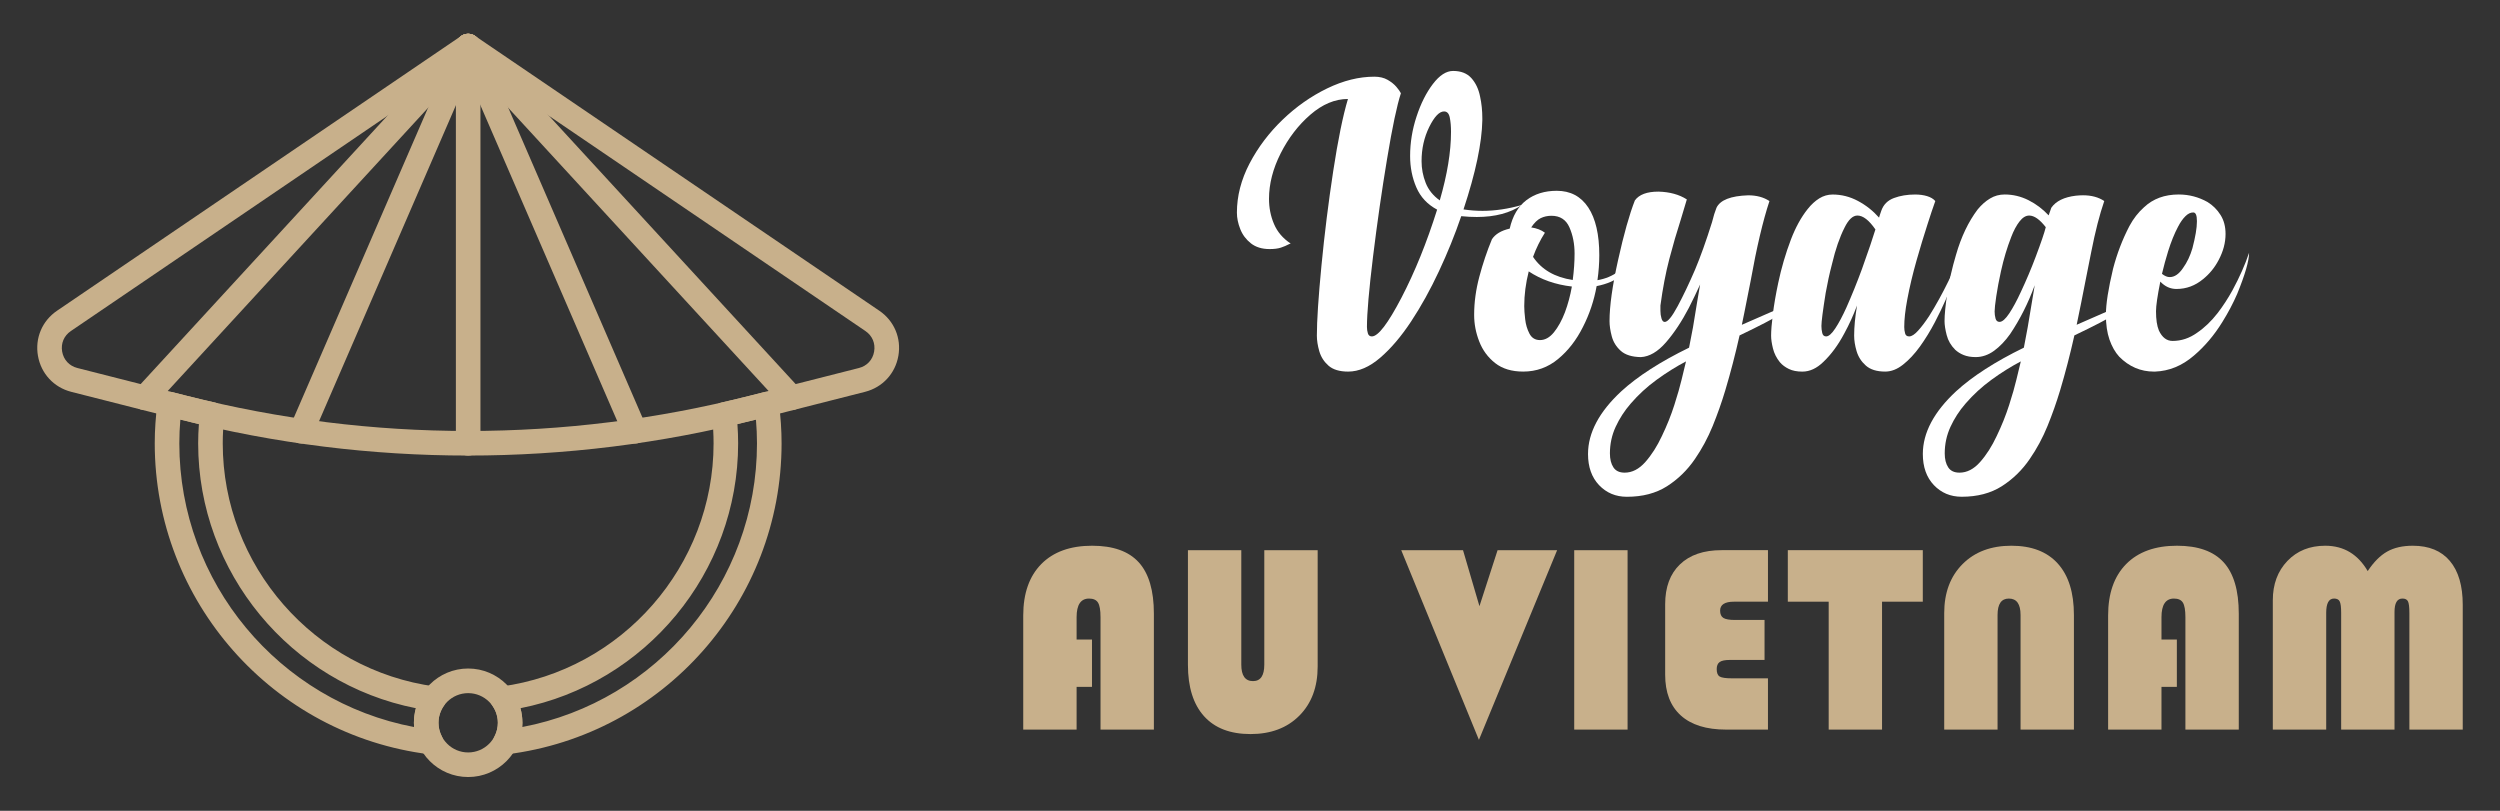 <?xml version="1.0" encoding="utf-8"?>
<!-- Generator: Adobe Illustrator 16.0.0, SVG Export Plug-In . SVG Version: 6.00 Build 0)  -->
<!DOCTYPE svg PUBLIC "-//W3C//DTD SVG 1.1//EN" "http://www.w3.org/Graphics/SVG/1.1/DTD/svg11.dtd">
<svg version="1.1" id="Calque_1" xmlns="http://www.w3.org/2000/svg" xmlns:xlink="http://www.w3.org/1999/xlink" x="0px" y="0px"
	 width="185px" height="60px" viewBox="0 0 185 60" enable-background="new 0 0 185 60" xml:space="preserve">
<rect x="0" y="0" width="185" height="60" fill="#333333" stroke="none"/>
<g>
	<g>
		<g>
			<g>
				<path fill="#C8B08B" d="M34.644,33.711c-7.147,0-14.293-0.884-21.241-2.649l-8.126-2.065c-1.292-0.329-2.237-1.349-2.468-2.661
					s0.311-2.596,1.413-3.343L34.133,2.657c0.308-0.209,0.713-0.209,1.022,0l29.911,20.335c1.103,0.747,1.644,2.03,1.413,3.343
					c-0.231,1.313-1.175,2.332-2.468,2.661l-8.127,2.065C48.937,32.827,41.789,33.711,34.644,33.711z M34.644,4.509l-29.4,19.988
					c-0.51,0.345-0.751,0.915-0.645,1.522c0.107,0.606,0.528,1.062,1.126,1.213l8.125,2.066c13.603,3.459,27.982,3.459,41.585,0
					l8.125-2.066c0.599-0.151,1.02-0.606,1.125-1.213c0.107-0.607-0.134-1.178-0.643-1.522L34.644,4.509z"/>
				<path fill="#C8B08B" d="M34.644,33.719c-0.502,0-0.909-0.409-0.909-0.907v-29.4c0-0.503,0.407-0.911,0.909-0.911
					c0.502,0,0.909,0.408,0.909,0.911v29.4C35.552,33.31,35.146,33.719,34.644,33.719z"/>
				<path fill="#C8B08B" d="M46.989,32.821c-0.351,0-0.686-0.204-0.833-0.55L33.81,3.771c-0.2-0.462,0.012-0.997,0.472-1.196
					c0.461-0.198,0.997,0.012,1.197,0.474l12.345,28.504c0.201,0.458-0.011,0.994-0.472,1.195
					C47.234,32.797,47.11,32.821,46.989,32.821z"/>
				<path fill="#C8B08B" d="M58.577,30.348c-0.246,0-0.49-0.099-0.67-0.293L33.974,4.025c-0.339-0.37-0.316-0.946,0.054-1.285
					c0.37-0.341,0.945-0.315,1.286,0.054l23.932,26.028c0.342,0.371,0.316,0.944-0.054,1.286
					C59.018,30.27,58.797,30.348,58.577,30.348z"/>
				<path fill="#C8B08B" d="M22.297,32.821c-0.12,0-0.243-0.024-0.36-0.073c-0.461-0.201-0.672-0.737-0.473-1.195L33.81,3.049
					c0.199-0.462,0.734-0.672,1.195-0.474c0.46,0.199,0.672,0.734,0.473,1.196l-12.346,28.5
					C22.984,32.617,22.649,32.821,22.297,32.821z"/>
				<path fill="#C8B08B" d="M10.71,30.348c-0.22,0-0.44-0.078-0.616-0.239c-0.37-0.342-0.393-0.915-0.054-1.286L33.974,2.794
					c0.339-0.369,0.916-0.395,1.284-0.054c0.37,0.339,0.395,0.915,0.055,1.285L11.379,30.055
					C11.2,30.249,10.956,30.348,10.71,30.348z"/>
				<path fill="#C8B08B" d="M34.644,57.5c-2.213,0-4.015-1.798-4.015-4.015c0-2.214,1.801-4.015,4.015-4.015
					s4.015,1.801,4.015,4.015C38.658,55.702,36.857,57.5,34.644,57.5z M34.644,51.292c-1.211,0-2.196,0.984-2.196,2.193
					c0,1.212,0.985,2.196,2.196,2.196c1.212,0,2.197-0.984,2.197-2.196C36.84,52.276,35.856,51.292,34.644,51.292z"/>
				<g>
					<path fill="#C8B08B" d="M31.888,55.825c-0.037,0-0.074-0.003-0.111-0.007c-11.587-1.436-20.326-11.327-20.326-23.007
						c0-0.977,0.069-1.993,0.204-3.021c0.033-0.258,0.175-0.489,0.391-0.637c0.215-0.144,0.482-0.191,0.734-0.128l1.071,0.272
						c0.701,0.179,1.425,0.345,2.048,0.488c0.451,0.102,0.753,0.525,0.701,0.986c-0.078,0.695-0.117,1.378-0.117,2.038
						c0,9.055,6.767,16.793,15.74,17.995c0.315,0.04,0.584,0.244,0.712,0.536c0.127,0.291,0.094,0.625-0.088,0.887
						c-0.261,0.372-0.398,0.808-0.398,1.256c0,0.354,0.083,0.696,0.248,1.011c0.156,0.301,0.133,0.663-0.06,0.938
						C32.464,55.682,32.184,55.825,31.888,55.825z M13.347,31.046c-0.052,0.6-0.077,1.189-0.077,1.766
						c0,10.3,7.376,19.093,17.372,20.989c-0.009-0.104-0.013-0.209-0.013-0.315c0-0.368,0.05-0.73,0.147-1.078
						c-9.268-1.825-16.112-10.043-16.112-19.596c0-0.47,0.018-0.946,0.054-1.43c-0.426-0.102-0.874-0.208-1.315-0.32L13.347,31.046z
						"/>
					<path fill="#C8B08B" d="M37.399,55.825c-0.296,0-0.576-0.144-0.747-0.391c-0.194-0.275-0.216-0.638-0.06-0.938
						c0.164-0.314,0.248-0.656,0.248-1.011c0-0.448-0.138-0.884-0.398-1.256c-0.183-0.262-0.216-0.596-0.089-0.887
						c0.127-0.292,0.397-0.496,0.712-0.536c8.974-1.202,15.74-8.94,15.74-17.995c0-0.66-0.038-1.343-0.117-2.036
						c-0.052-0.463,0.25-0.887,0.702-0.988c0.623-0.144,1.346-0.31,2.047-0.488l1.07-0.272c0.253-0.063,0.52-0.016,0.735,0.129
						c0.216,0.146,0.356,0.378,0.392,0.636c0.134,1.027,0.203,2.046,0.203,3.021c0,11.68-8.738,21.571-20.326,23.007
						C37.473,55.822,37.436,55.825,37.399,55.825z M38.511,52.407c0.097,0.348,0.147,0.71,0.147,1.078
						c0,0.106-0.003,0.211-0.013,0.315c9.996-1.896,17.372-10.689,17.372-20.989c0-0.576-0.027-1.164-0.077-1.766l-0.057,0.016
						c-0.44,0.112-0.887,0.219-1.314,0.32c0.035,0.483,0.053,0.96,0.053,1.43C54.622,42.364,47.776,50.582,38.511,52.407z"/>
				</g>
			</g>
		</g>
	</g>
	<g>
		<g>
			<g>
				<path fill="#FFFFFF" d="M101.699,5.675c0.385,0,0.712,0.077,0.984,0.232c0.272,0.158,0.49,0.332,0.651,0.522
					c0.161,0.191,0.273,0.349,0.333,0.471c-0.292,0.888-0.634,2.503-1.021,4.845c-0.39,2.341-0.735,4.745-1.038,7.216
					c-0.302,2.475-0.454,4.219-0.454,5.238c0,0.16,0.023,0.318,0.069,0.469c0.045,0.152,0.145,0.227,0.295,0.227
					c0.465,0,1.193-0.954,2.187-2.859c0.993-1.907,1.875-4.082,2.642-6.523c-0.717-0.383-1.229-0.93-1.537-1.643
					c-0.308-0.712-0.462-1.486-0.462-2.323c0-0.988,0.159-1.965,0.477-2.927c0.317-0.965,0.722-1.768,1.211-2.407
					c0.489-0.641,0.987-0.963,1.491-0.963c0.586,0,1.036,0.177,1.354,0.53c0.318,0.354,0.534,0.809,0.644,1.362
					c0.112,0.504,0.167,1.045,0.167,1.619v0.138c-0.031,1.684-0.494,3.883-1.393,6.598c0.464,0.069,0.934,0.106,1.407,0.106
					c0.938,0,1.913-0.146,2.921-0.438c-0.867,0.594-1.983,0.892-3.344,0.892c-0.363,0-0.748-0.019-1.151-0.06
					c-0.473,1.383-1.024,2.738-1.648,4.07c-0.635,1.361-1.323,2.601-2.059,3.716s-1.501,2.014-2.294,2.694
					c-0.792,0.68-1.581,1.021-2.368,1.021c-0.636,0-1.12-0.146-1.453-0.438c-0.333-0.293-0.559-0.647-0.681-1.065
					c-0.122-0.421-0.181-0.807-0.181-1.159c0-1.111,0.114-2.839,0.34-5.183c0.227-2.349,0.517-4.68,0.87-6.993
					c0.354-2.316,0.717-4.094,1.09-5.336c-0.958,0-1.884,0.388-2.777,1.159c-0.893,0.772-1.627,1.728-2.203,2.867
					c-0.574,1.14-0.862,2.26-0.862,3.36c0,0.665,0.123,1.288,0.371,1.868c0.246,0.58,0.658,1.064,1.234,1.445l-0.091,0.03
					c-0.212,0.111-0.423,0.202-0.635,0.272c-0.212,0.07-0.489,0.106-0.833,0.106c-0.564,0-1.026-0.142-1.385-0.424
					c-0.358-0.283-0.621-0.633-0.786-1.052c-0.167-0.418-0.25-0.825-0.25-1.22c0-1.229,0.313-2.443,0.938-3.641
					c0.625-1.193,1.441-2.272,2.444-3.236c1.003-0.965,2.104-1.737,3.299-2.317C99.407,5.963,100.569,5.675,101.699,5.675z
					 M106.543,14.83c0.554-1.907,0.832-3.597,0.832-5.07c0-0.403-0.029-0.755-0.091-1.059c-0.06-0.304-0.201-0.455-0.423-0.455
					c-0.353,0-0.718,0.386-1.098,1.15c-0.377,0.769-0.567,1.609-0.567,2.528c0,0.556,0.101,1.091,0.303,1.604
					C105.7,14.043,106.049,14.478,106.543,14.83z"/>
				<path fill="#FFFFFF" d="M112.718,27.497c-0.848,0-1.539-0.208-2.073-0.626c-0.535-0.42-0.929-0.952-1.18-1.598
					c-0.253-0.645-0.378-1.301-0.378-1.968c0-0.927,0.128-1.874,0.386-2.837c0.256-0.964,0.566-1.884,0.93-2.764
					c0.251-0.381,0.69-0.645,1.316-0.787c0.212-0.937,0.622-1.638,1.234-2.104c0.609-0.463,1.36-0.694,2.247-0.694
					c1.01,0,1.787,0.412,2.331,1.232c0.544,0.824,0.817,2.002,0.817,3.534c0,0.597-0.045,1.212-0.136,1.848
					c0.595-0.101,1.112-0.317,1.551-0.65c0.439-0.334,0.775-0.792,1.006-1.377c0,0.687-0.241,1.231-0.726,1.634
					c-0.485,0.404-1.116,0.68-1.892,0.832c-0.191,1.07-0.53,2.079-1.015,3.027c-0.483,0.967-1.099,1.76-1.846,2.375
					C114.545,27.189,113.687,27.497,112.718,27.497z M113.126,20.083c-0.222,0.876-0.332,1.734-0.332,2.57
					c0,0.244,0.022,0.565,0.068,0.964c0.045,0.399,0.151,0.756,0.318,1.073s0.426,0.476,0.78,0.476c0.373,0,0.716-0.19,1.029-0.573
					c0.312-0.385,0.586-0.878,0.817-1.482c0.222-0.597,0.394-1.231,0.513-1.908C115.1,21.063,114.035,20.688,113.126,20.083z
					 M113.308,16.828c0.414,0.061,0.752,0.191,1.015,0.393c-0.353,0.557-0.647,1.15-0.878,1.786c0.626,0.939,1.605,1.51,2.938,1.712
					c0.091-0.697,0.136-1.35,0.136-1.952c0-0.716-0.126-1.364-0.379-1.938c-0.251-0.574-0.696-0.862-1.331-0.862
					c-0.293,0-0.558,0.059-0.795,0.174C113.775,16.256,113.54,16.485,113.308,16.828z"/>
				<path fill="#FFFFFF" d="M125.28,24.229c0.1-0.587,0.21-1.261,0.333-2.029c0.06-0.383,0.126-0.765,0.196-1.148
					c-0.261,0.575-0.54,1.148-0.832,1.726c-0.526,1.008-1.09,1.86-1.696,2.557c-0.604,0.695-1.225,1.058-1.861,1.091
					c-0.656-0.012-1.151-0.165-1.483-0.464c-0.333-0.298-0.554-0.655-0.666-1.073c-0.111-0.418-0.166-0.794-0.166-1.128
					c0-1.108,0.21-2.618,0.635-4.526c0.423-1.907,0.836-3.373,1.24-4.403c0.313-0.435,0.893-0.652,1.741-0.652
					c0.836,0.021,1.539,0.214,2.104,0.577l-0.454,1.514c-0.293,0.907-0.574,1.874-0.842,2.896c-0.268,1.025-0.487,2.173-0.658,3.443
					v0.396c0,0.191,0.026,0.377,0.077,0.552c0.05,0.177,0.131,0.266,0.242,0.266c0.222,0,0.543-0.393,0.961-1.175
					c0.417-0.78,0.844-1.676,1.279-2.686c0.404-0.958,0.822-2.129,1.256-3.511c0.11-0.445,0.222-0.803,0.332-1.075
					c0.272-0.575,1.056-0.881,2.346-0.924c0.625,0,1.15,0.143,1.575,0.425c-0.484,1.462-0.95,3.436-1.394,5.917
					c-0.151,0.777-0.306,1.564-0.469,2.362l-0.181,0.878c0.847-0.373,1.733-0.764,2.663-1.165c0.475-0.215,0.962-0.43,1.47-0.652
					c-0.051,0.393-1.484,1.262-4.301,2.604c-0.313,1.391-0.664,2.749-1.059,4.07c-0.263,0.877-0.573,1.755-0.93,2.634
					c-0.359,0.876-0.797,1.689-1.31,2.436c-0.566,0.829-1.256,1.5-2.073,2.022c-0.817,0.519-1.806,0.778-2.967,0.778
					c-0.827,0-1.512-0.288-2.059-0.862c-0.544-0.574-0.817-1.343-0.817-2.302c0-1.571,0.823-3.122,2.467-4.646
					c1.211-1.108,2.881-2.184,5.01-3.223C125.072,25.314,125.168,24.813,125.28,24.229z M124.432,28.119
					c0.11-0.454,0.222-0.913,0.333-1.376c-0.727,0.382-1.448,0.832-2.165,1.354c-0.717,0.52-1.357,1.107-1.921,1.762
					c-0.465,0.535-0.838,1.112-1.12,1.726c-0.284,0.615-0.425,1.271-0.425,1.968c0,0.424,0.086,0.769,0.258,1.031
					c0.171,0.262,0.449,0.392,0.832,0.392c0.557,0,1.065-0.263,1.529-0.786c0.465-0.525,0.874-1.166,1.227-1.923
					c0.373-0.775,0.681-1.544,0.922-2.301C124.144,29.207,124.32,28.594,124.432,28.119z"/>
				<path fill="#FFFFFF" d="M140.914,24.199c0,0.16,0.021,0.318,0.063,0.469c0.038,0.152,0.141,0.227,0.302,0.227
					c0.181,0,0.402-0.14,0.658-0.424c0.257-0.281,0.532-0.645,0.823-1.089c0.507-0.807,0.979-1.667,1.425-2.58
					c0.444-0.913,0.762-1.614,0.952-2.096c0,0.252-0.177,0.884-0.529,1.899c-0.354,1.013-0.828,2.091-1.422,3.229
					c-0.344,0.657-0.715,1.26-1.111,1.81c-0.399,0.551-0.816,0.997-1.251,1.339c-0.432,0.343-0.871,0.514-1.316,0.514
					c-0.625,0-1.104-0.148-1.438-0.446c-0.333-0.296-0.559-0.652-0.682-1.067c-0.121-0.411-0.181-0.796-0.181-1.148
					c0-0.636,0.07-1.376,0.212-2.227c-0.263,0.707-0.575,1.395-0.938,2.06c-0.455,0.859-0.97,1.559-1.544,2.104
					c-0.495,0.485-1.016,0.726-1.56,0.726c-0.395,0-0.728-0.063-0.998-0.195c-0.273-0.131-0.495-0.297-0.667-0.499
					c-0.252-0.313-0.424-0.654-0.514-1.023c-0.091-0.366-0.136-0.682-0.136-0.944c0-0.364,0.041-0.895,0.128-1.59
					c0.086-0.694,0.219-1.468,0.399-2.315c0.232-1.1,0.545-2.169,0.939-3.209c0.344-0.898,0.756-1.649,1.24-2.255
					c0.262-0.333,0.548-0.594,0.855-0.787c0.308-0.191,0.639-0.287,0.992-0.287c0.654,0,1.28,0.158,1.875,0.476
					c0.598,0.319,1.115,0.729,1.56,1.233c0.01-0.038,0.031-0.106,0.061-0.203c0.029-0.096,0.066-0.198,0.107-0.312
					c0.159-0.453,0.473-0.765,0.938-0.937c0.464-0.172,0.982-0.258,1.56-0.258c0.333,0,0.631,0.041,0.892,0.12
					c0.264,0.082,0.464,0.201,0.604,0.364c-0.171,0.473-0.362,1.044-0.573,1.709c-0.272,0.839-0.544,1.737-0.817,2.694
					c-0.284,1-0.511,1.958-0.683,2.876C140.99,22.952,140.914,23.633,140.914,24.199z M138.781,16.979
					c-0.475-0.687-0.918-1.029-1.333-1.029c-0.342,0-0.659,0.298-0.952,0.894c-0.364,0.717-0.672,1.608-0.924,2.679
					c-0.193,0.735-0.347,1.452-0.471,2.149c-0.21,1.311-0.316,2.129-0.316,2.451c0,0.181,0.021,0.356,0.061,0.521
					c0.04,0.168,0.137,0.251,0.288,0.251c0.191,0,0.418-0.198,0.68-0.598c0.263-0.397,0.535-0.91,0.818-1.536
					c0.403-0.906,0.787-1.856,1.15-2.845C138.276,18.534,138.608,17.554,138.781,16.979z"/>
				<path fill="#FFFFFF" d="M143.896,23.76c0-0.474,0.067-1.162,0.204-2.065c0.138-0.902,0.351-1.849,0.645-2.837
					c0.382-1.332,0.917-2.453,1.603-3.361c0.283-0.343,0.588-0.613,0.916-0.809c0.327-0.198,0.688-0.296,1.083-0.296
					c0.614,0,1.203,0.141,1.762,0.422c0.562,0.284,1.056,0.656,1.491,1.123c0.073-0.224,0.137-0.409,0.196-0.562
					c0.343-0.494,0.948-0.791,1.817-0.894c0.181-0.019,0.358-0.03,0.53-0.03c0.625,0,1.15,0.143,1.572,0.425
					c-0.342,0.988-0.666,2.249-0.967,3.783c-0.141,0.677-0.282,1.388-0.424,2.134c-0.201,1.051-0.421,2.131-0.651,3.24
					c0.847-0.373,1.736-0.764,2.662-1.165c0.475-0.215,0.965-0.43,1.47-0.652c-0.051,0.393-1.481,1.262-4.301,2.604
					c-0.312,1.391-0.662,2.749-1.057,4.07c-0.265,0.877-0.572,1.755-0.931,2.634c-0.357,0.876-0.795,1.689-1.311,2.436
					c-0.565,0.829-1.256,1.5-2.074,2.022c-0.816,0.519-1.806,0.778-2.966,0.778c-0.826,0-1.513-0.288-2.059-0.862
					c-0.545-0.574-0.817-1.343-0.817-2.302c0-1.571,0.824-3.122,2.468-4.646c1.212-1.108,2.881-2.184,5.009-3.223
					c0.171-0.837,0.38-2.013,0.621-3.527c0.061-0.352,0.121-0.717,0.182-1.091c-0.484,1.325-1.088,2.523-1.815,3.604
					c-0.363,0.516-0.76,0.928-1.188,1.242c-0.43,0.313-0.885,0.47-1.369,0.47c-0.345,0-0.638-0.052-0.887-0.152
					c-0.247-0.1-0.456-0.232-0.628-0.394c-0.313-0.313-0.523-0.673-0.627-1.081C143.949,24.39,143.896,24.041,143.896,23.76z
					 M149.207,28.119c0.111-0.454,0.224-0.913,0.333-1.376c-0.726,0.382-1.448,0.832-2.164,1.354
					c-0.716,0.52-1.355,1.107-1.921,1.762c-0.465,0.535-0.839,1.112-1.12,1.726c-0.282,0.615-0.425,1.271-0.425,1.968
					c0,0.424,0.085,0.769,0.258,1.031c0.172,0.262,0.448,0.392,0.833,0.392c0.554,0,1.064-0.263,1.526-0.786
					c0.466-0.525,0.874-1.166,1.228-1.923c0.374-0.775,0.681-1.544,0.923-2.301C148.921,29.207,149.097,28.594,149.207,28.119z
					 M151.387,16.813c-0.443-0.574-0.854-0.862-1.226-0.862c-0.254,0-0.492,0.147-0.718,0.439c-0.228,0.292-0.432,0.675-0.613,1.149
					c-0.304,0.776-0.557,1.62-0.757,2.527c-0.151,0.687-0.268,1.304-0.349,1.855c-0.081,0.549-0.122,0.925-0.122,1.127
					c0,0.183,0.022,0.355,0.068,0.523c0.045,0.165,0.146,0.249,0.296,0.249c0.202,0,0.441-0.211,0.72-0.629
					c0.277-0.419,0.562-0.947,0.854-1.582c0.403-0.857,0.772-1.729,1.106-2.618C151.041,17.943,151.287,17.217,151.387,16.813z"/>
				<path fill="#FFFFFF" d="M164.691,17.313c0,0.646-0.171,1.292-0.515,1.937c-0.291,0.556-0.676,1.025-1.15,1.407
					c-0.586,0.485-1.241,0.727-1.967,0.727c-0.455,0-0.854-0.181-1.196-0.545c-0.213,1.062-0.318,1.792-0.318,2.194
					c0,0.607,0.07,1.081,0.213,1.425c0.242,0.514,0.578,0.771,1.013,0.771c0.646,0,1.253-0.201,1.816-0.607
					c0.548-0.371,1.049-0.854,1.515-1.451c0.403-0.525,0.77-1.09,1.104-1.696c0.524-0.968,0.932-1.891,1.226-2.768
					c0,0.596-0.294,1.608-0.879,3.04c-0.301,0.697-0.671,1.395-1.103,2.089c-0.598,0.969-1.299,1.797-2.105,2.482
					c-0.865,0.747-1.825,1.142-2.875,1.18h-0.075c-0.99,0-1.846-0.367-2.574-1.105c-0.302-0.33-0.54-0.752-0.719-1.263
					c-0.176-0.509-0.265-1.116-0.265-1.823c0-0.808,0.179-1.946,0.531-3.422c0.291-1.117,0.695-2.173,1.211-3.161
					c0.293-0.546,0.655-1.01,1.087-1.394c0.668-0.625,1.52-0.938,2.56-0.938c0.755,0,1.469,0.186,2.135,0.559
					c0.392,0.244,0.713,0.562,0.959,0.955C164.568,16.3,164.691,16.768,164.691,17.313z M162.571,16.404v-0.06
					c0-0.415-0.09-0.623-0.271-0.623c-0.203,0-0.396,0.095-0.582,0.282c-0.189,0.185-0.367,0.44-0.537,0.764
					c-0.274,0.514-0.521,1.125-0.741,1.83c-0.171,0.556-0.324,1.112-0.454,1.667c0.2,0.16,0.391,0.241,0.574,0.241
					c0.352,0,0.681-0.223,0.981-0.667c0.305-0.424,0.535-0.911,0.698-1.468C162.461,17.525,162.571,16.867,162.571,16.404z"/>
			</g>
		</g>
		<g>
			<path fill="#C8B08B" d="M80.807,47.327v3.502h-1.139v3.161h-3.949v-8.442c0-1.635,0.446-2.903,1.337-3.809
				c0.892-0.903,2.145-1.355,3.759-1.355c1.557,0,2.708,0.409,3.453,1.229s1.119,2.086,1.119,3.799v8.578h-3.949v-8.316
				c0-0.519-0.062-0.878-0.185-1.078c-0.123-0.201-0.344-0.302-0.661-0.302c-0.616,0-0.924,0.459-0.924,1.38v1.653H80.807z"/>
			<path fill="#C8B08B" d="M97.507,40.713v8.609c0,1.517-0.452,2.729-1.357,3.638c-0.904,0.908-2.109,1.361-3.612,1.361
				c-1.499,0-2.645-0.44-3.439-1.322c-0.795-0.883-1.192-2.15-1.192-3.804v-8.482h3.949v8.472c0,0.812,0.289,1.217,0.866,1.217
				c0.558,0,0.836-0.405,0.836-1.217v-8.472H97.507z"/>
			<path fill="#C8B08B" d="M115.228,40.713L109.44,54.75l-5.749-14.037h4.572l1.216,4.145l1.342-4.145H115.228z"/>
			<path fill="#C8B08B" d="M120.441,40.713V53.99h-3.949V40.713H120.441z"/>
			<path fill="#C8B08B" d="M130.576,45.878v2.958h-2.578c-0.35,0-0.598,0.051-0.743,0.155c-0.146,0.103-0.219,0.279-0.219,0.525
				c0,0.279,0.074,0.462,0.224,0.549c0.148,0.088,0.453,0.132,0.914,0.132h2.655v3.793h-3.103c-1.459,0-2.574-0.349-3.346-1.045
				c-0.772-0.697-1.158-1.705-1.158-3.021v-5.204c0-1.271,0.365-2.257,1.094-2.956c0.73-0.701,1.756-1.052,3.079-1.052h3.434v3.813
				h-2.52c-0.68,0-1.021,0.222-1.021,0.662c0,0.26,0.081,0.44,0.243,0.54c0.162,0.101,0.45,0.15,0.866,0.15H130.576z"/>
			<path fill="#C8B08B" d="M139.271,44.525v9.465h-3.948v-9.465h-3.025v-3.813h9.989v3.813H139.271z"/>
			<path fill="#C8B08B" d="M143.872,53.99v-8.618c0-1.511,0.452-2.72,1.356-3.628c0.904-0.907,2.108-1.36,3.613-1.36
				c1.498,0,2.644,0.44,3.438,1.322c0.795,0.881,1.191,2.149,1.191,3.804v8.48h-3.949v-8.48c0-0.812-0.289-1.216-0.865-1.216
				c-0.558,0-0.837,0.404-0.837,1.216v8.48H143.872z"/>
			<path fill="#C8B08B" d="M161.087,47.327v3.502h-1.138v3.161h-3.948v-8.442c0-1.635,0.444-2.903,1.336-3.809
				c0.892-0.903,2.146-1.355,3.76-1.355c1.558,0,2.708,0.409,3.454,1.229s1.118,2.086,1.118,3.799v8.578h-3.949v-8.316
				c0-0.519-0.063-0.878-0.186-1.078c-0.123-0.201-0.344-0.302-0.661-0.302c-0.615,0-0.924,0.459-0.924,1.38v1.653H161.087z"/>
			<path fill="#C8B08B" d="M168.188,53.99v-9.571c0-1.187,0.359-2.155,1.08-2.909c0.721-0.752,1.653-1.126,2.8-1.126
				c1.364,0,2.412,0.625,3.143,1.876c0.446-0.673,0.927-1.155,1.439-1.443c0.512-0.289,1.145-0.433,1.898-0.433
				c1.193,0,2.107,0.374,2.742,1.126c0.636,0.754,0.953,1.838,0.953,3.25v9.23h-3.949v-8.637c0-0.429-0.035-0.712-0.104-0.852
				c-0.067-0.14-0.205-0.208-0.411-0.208c-0.39,0-0.585,0.33-0.585,0.992v8.704h-3.948v-8.637c0-0.422-0.035-0.703-0.108-0.846
				c-0.07-0.144-0.211-0.214-0.417-0.214c-0.389,0-0.582,0.353-0.582,1.06v8.637H168.188z"/>
		</g>
	</g>
</g>
</svg>

